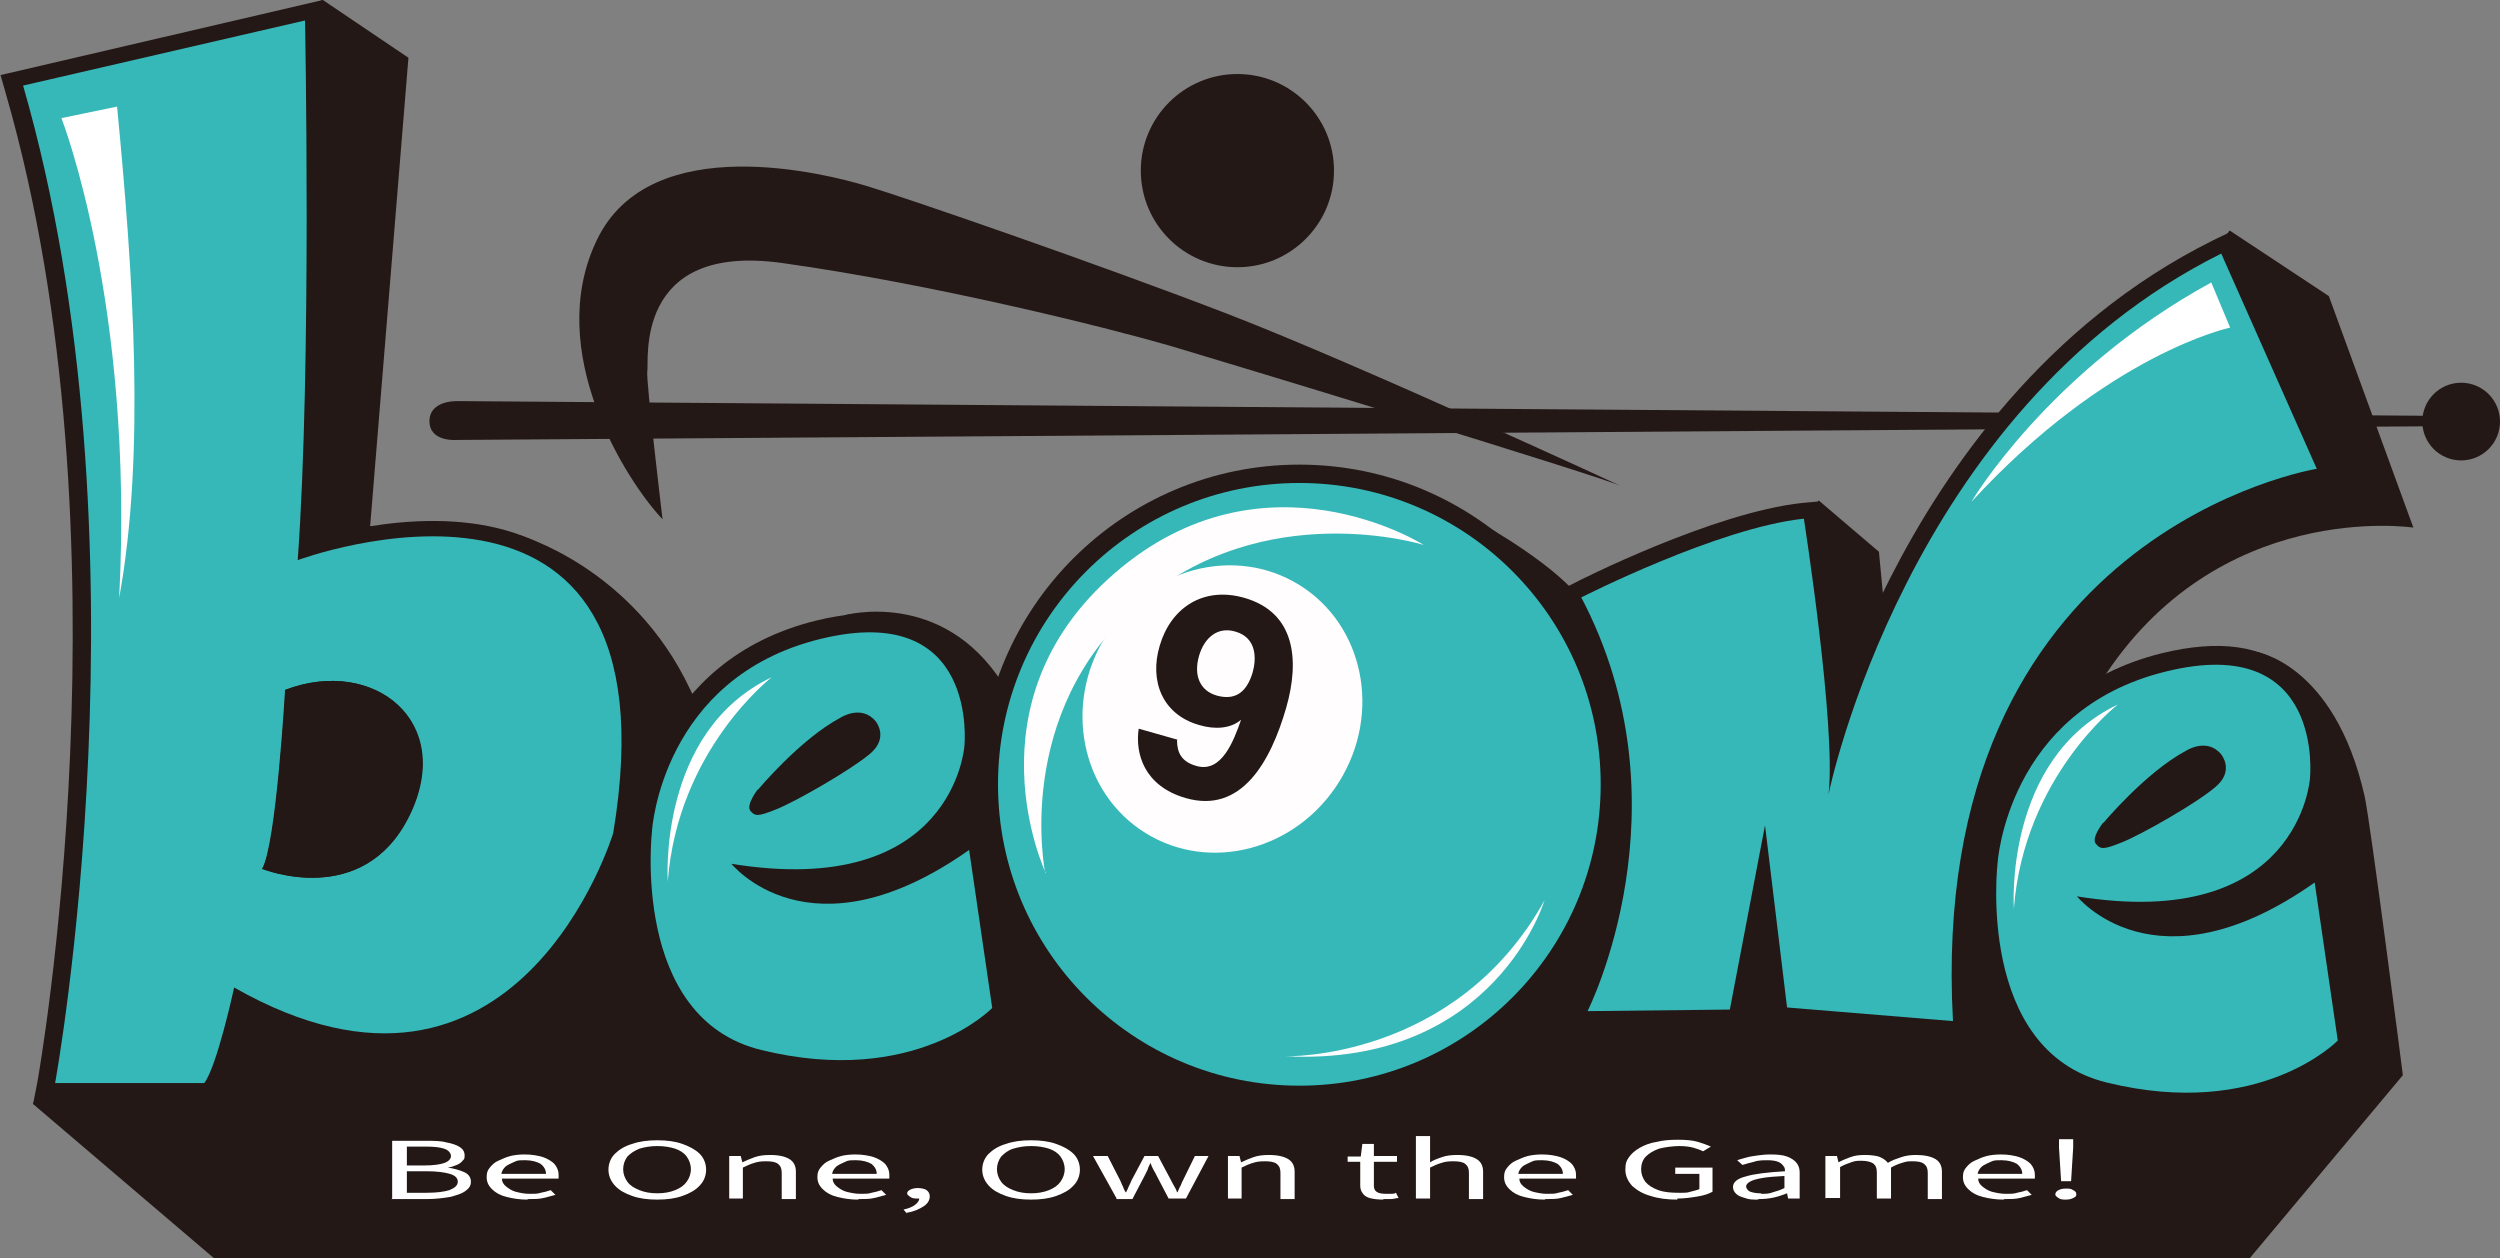 <svg xmlns="http://www.w3.org/2000/svg" viewBox="0 0 476.2 239.7"><rect x="0" y="0" width="476.2" height="239.7" fill="#808080" stroke="none"/><defs><style>      .cls-1 {        fill: #fff;      }      .cls-2 {        fill: #36b8b9;      }      .cls-3 {        fill: #fffdfe;      }      .cls-4 {        fill: #231815;      }    </style></defs><g><g id="_&#x56FE;&#x5C42;_1" data-name="&#x56FE;&#x5C42;_1"><g><g><circle class="cls-4" cx="468.8" cy="80.3" r="7.4"></circle><path class="cls-4" d="M87.1,76.4l375.6,2.8v2s-375.6,2.6-375.6,2.6c0,0-5.3.5-5.3-3.6,0-2.8,2.7-3.8,5.3-3.8Z"></path><g><circle class="cls-4" cx="235.7" cy="32.5" r="18.4"></circle><path class="cls-4" d="M126.2,98.9s-3.2-26.7-2.9-28.2c.4-1.5-2.9-24.6,25.7-20.6,28.6,4,61.6,12.2,74,15.8,12.5,3.7,82.1,24.9,85.8,26.7,0,0-50.1-23.2-74.7-32.7-24.6-9.5-61.7-22.3-69.1-24.5-7.3-2.2-41.1-11-51.3,10.3-10.3,21.3,5.8,46.1,12.4,53.1Z"></path></g></g><path class="cls-4" d="M61.5,0l16.3,11-7.3,89.3,28.3,1.6s21.7,6,32.7,29.5,29.3-14.2,29.3-14.2c0,0,18.6-5.2,30.2,13,7.9,12.4,91.2-30.5,91.2-30.5,0,0,15,8.3,19.5,15.3,6.2,9.5,35.9,6.4,35.9,6.4l8.8-26.1,11.5,9.8,2.5,26.4,64.3-87.6,18.9,12.5,16.1,44.1s-37.4-5.7-59.6,29.5c-7.5,11.8,15.6,29.1,15.6,29.1l13.8-35s15.1,2,20.9,27.5c1.1,4.8,7.3,53.2,7.3,53.2l-29.2,34.9H40.8l-34.5-29.4,23.2-76.2-1.5-122.8L61.5,0Z"></path><g><g><path class="cls-4" d="M301.2,114.2s26.1-13.3,42.4-15c0,0,6.2,39.7,4.7,52.5,0,0,14.8-73.1,74.8-103l18.2,41s-74.4,11.9-69.3,105.2l-31.6-2.6-4.2-34.7-6.7,35.1-27.1.3s19.8-39.1-1.3-79Z"></path><path class="cls-4" d="M375.8,198.8l-38.4-3.1-1.9-15.3-3.1,16-35.7.4,2.6-5.1c.2-.4,18.7-38-1.2-75.8l-1.7-3.1,3.2-1.6c1.1-.6,26.8-13.6,43.7-15.4l3.3-.3.5,3.3c.2,1,2.6,16.9,4,31.8,2.2-6.1,5.2-13.1,9-20.6,10.5-20.6,29.6-48.4,61.4-64.2l3.3-1.6,21.6,48.5-4.5.7c-.2,0-18.1,3.1-35.1,17.1-22.7,18.7-33.2,47.1-31.2,84.5l.2,4ZM343.6,189.2l24.8,2c-1.5-47.2,17.6-73,34.2-86.5,13.4-10.9,27-15.6,33.8-17.4l-15-33.7c-55,29.7-69.5,98.1-69.7,98.9l-6.9-1.1c1.2-10.1-2.7-38.3-4.2-48.1-12.1,2.2-28.1,9.4-34.8,12.6,15.2,31.8,6.5,62,1.9,73.8l18.8-.2,10.4-54.3,6.6,54Z"></path></g><g><path class="cls-2" d="M301.2,113.8s26.1-13.3,42.4-15c0,0,6.2,39.7,4.7,52.5,0,0,14.8-73.1,74.8-103l18.2,41s-74.4,11.9-69.3,105.2l-31.6-2.6-4.2-34.7-6.7,35.1-27.1.3s19.8-39.1-1.3-79Z"></path><path class="cls-1" d="M375.5,95.6s14.6-24.8,45.7-41.8l3.6,8.6s-23.3,4.9-49.3,33.2Z"></path></g></g><path class="cls-1" d="M146.1,80.6"></path><g><g><g><path class="cls-4" d="M395.5,170.6s14.9,19,45.4-2.5l4.4,30.1s-14.7,15.2-44,8c-25-6.1-20.8-41.8-20.8-41.8,0,0,1.8-29.1,32.1-36.5,30.4-7.5,27.4,20.4,27.4,20.4,0,0-2,29.4-44.6,22.4Z"></path><path class="cls-4" d="M416.7,211.6c-4.8,0-10.2-.6-16.1-2-22.1-5.4-25-32.2-23.5-45.6.2-2.3,3.4-31.9,34.8-39.6,10.7-2.6,19-1.5,24.6,3.4,8.2,7.2,7.2,19.6,7.1,20.7,0,1.1-1.2,11.6-10.8,19.2-4.9,3.9-11.1,6.3-18.5,7.1,6.3-.1,14.4-2.5,24.6-9.6l4.6-3.3,5.5,37.4-1.2,1.2c-.5.5-11,11-31.3,11ZM422.2,130.1c-2.5,0-5.4.4-8.6,1.2-27.4,6.7-29.4,32.3-29.5,33.4v.2c0,.3-3.5,32.7,18.2,38,22.4,5.5,35.5-2.9,39.4-6l-3.4-22.8c-9.6,5.8-17.7,7.8-24.3,7.8-14,0-21.2-8.9-21.3-9l-5.5-7.1,8.9,1.5c14.3,2.4,25.2.7,32.3-4.9,7.5-5.8,8.2-14,8.2-14.4h0c0-.2.9-9.9-4.8-14.8-2.4-2-5.6-3.1-9.7-3.1Z"></path></g><path class="cls-1" d="M400.7,156.7s8-9.6,15.7-13.7c0,0,4-2.6,6.7.7,0,0,2.6,3.1-1.1,6.2-3.6,3.1-14,9-17.7,10.5s-4.2,1.4-5.1.3,1.4-4,1.4-4Z"></path></g><g><path class="cls-2" d="M395.5,170.6s14.9,19,45.4-2.5l4.4,30.1s-14.7,15.2-44,8c-25-6.1-20.8-41.8-20.8-41.8,0,0,1.8-29.1,32.1-36.5,30.4-7.5,27.4,20.4,27.4,20.4,0,0-2,29.4-44.6,22.4Z"></path><path class="cls-4" d="M400.7,156.7s8-9.6,15.7-13.7c0,0,4-2.6,6.7.7,0,0,2.6,3.1-1.1,6.2-3.6,3.1-14,9-17.7,10.5s-4.2,1.4-5.1.3,1.4-4,1.4-4Z"></path></g><path class="cls-1" d="M383.6,173.1s-2-28.5,19.8-38.9c0,0-17.9,13.8-19.8,38.9Z"></path><path class="cls-1" d="M400.2,136.2"></path></g><g><g><g><path class="cls-4" d="M139.2,164.4s14.9,19,45.4-2.5l4.4,30.1s-14.7,15.2-44,8c-25-6.1-20.8-41.8-20.8-41.8,0,0,1.8-29.1,32.1-36.5s27.4,20.4,27.4,20.4c0,0-2,29.4-44.6,22.4Z"></path><path class="cls-4" d="M160.3,205.4c-4.8,0-10.2-.6-16.1-2-22.1-5.4-25-32.2-23.5-45.6.2-2.3,3.4-31.9,34.8-39.6,10.7-2.6,19-1.5,24.6,3.4,8.2,7.2,7.2,19.6,7.1,20.7,0,1.1-1.2,11.6-10.8,19.2-4.9,3.9-11.1,6.3-18.5,7.1,6.3-.1,14.4-2.5,24.6-9.6l4.6-3.3,5.5,37.4-1.2,1.2c-.5.5-11,11-31.3,11ZM165.9,123.8c-2.5,0-5.4.4-8.6,1.2-27.6,6.8-29.5,33.1-29.5,33.4v.2c0,.3-3.5,32.7,18.2,38,22.5,5.5,35.5-2.9,39.4-6l-3.4-22.8c-9.6,5.8-17.7,7.8-24.3,7.8-14,0-21.2-8.9-21.3-9l-5.5-7.1,8.9,1.5c14.4,2.4,25.3.7,32.4-4.9,7.5-5.9,8.1-14.2,8.1-14.3h0c0-.2.9-9.9-4.8-14.9-2.4-2-5.6-3.1-9.7-3.1Z"></path></g><path class="cls-1" d="M144.4,150.4s8-9.6,15.7-13.7c0,0,4-2.6,6.7.7,0,0,2.6,3.1-1.1,6.2s-14,9-17.7,10.5-4.2,1.4-5.1.3c-.8-1.1,1.4-4,1.4-4Z"></path></g><g><path class="cls-2" d="M139.2,164.4s14.9,19,45.4-2.5l4.4,30.1s-14.7,15.2-44,8c-25-6.1-20.8-41.8-20.8-41.8,0,0,1.8-29.1,32.1-36.5s27.4,20.4,27.4,20.4c0,0-2,29.4-44.6,22.4Z"></path><path class="cls-4" d="M144.4,150.4s8-9.6,15.7-13.7c0,0,4-2.6,6.7.7,0,0,2.6,3.1-1.1,6.2s-14,9-17.7,10.5-4.2,1.4-5.1.3c-.8-1.1,1.4-4,1.4-4Z"></path></g><path class="cls-1" d="M127.2,167.9s-2-28.5,19.8-38.9c0,0-17.9,13.8-19.8,38.9Z"></path><path class="cls-1" d="M143.8,130"></path></g><g><path class="cls-4" d="M56.7,107.3c2.7-36.8,1.4-102.9,1.4-102.9L4.4,16.8c25,86.7,6.1,190,6.1,190h28.4c2.4-3,5.7-18.2,5.7-18.2,54,30.7,72.2-29.4,72.2-29.4,13.2-79.3-60.1-52-60.1-52ZM78,155.9c-8.8,17.9-28,10.1-28,10.1,2.7-4.4,4.4-34.1,4.4-34.1,16.9-6.4,32.4,6.1,23.6,24Z"></path><path class="cls-4" d="M40.5,210.3H6.3l.8-4.1c.2-1,18.5-103.5-6-188.4l-1-3.5L61.5,0v4.3c.1.6,1.3,60.9-.9,98.1,10.2-2.8,33.3-7.3,48.2,5,11.8,9.7,15.6,27.3,11.5,52.4v.4c-.5,1.2-9,28.6-31.9,37.7-12.3,4.9-26.2,3.5-41.4-4.1-1.3,5.2-3.4,12.6-5.3,15.1l-1.1,1.4ZM14.6,203.3h22.2c1.2-3,3.1-9.8,4.4-15.5l1-4.6,4.1,2.3c14.8,8.4,28.1,10.4,39.4,5.9,18.8-7.5,26.9-30.7,27.6-33.1,3.7-22.3.6-37.7-9-45.6-16.2-13.3-46.1-2.4-46.4-2.2l-5.1,1.9.4-5.4c2.3-30.8,1.7-83,1.4-98.3L8.7,19.4c20.7,76,8.9,164,5.8,183.9ZM59.2,171.2c-4.1,0-7.9-.9-10.6-2l-3.8-1.6,2.2-3.5c1.4-2.5,3.1-18.8,3.9-32.5v-2.3c.1,0,2.3-.8,2.3-.8,9.9-3.8,20.1-1.9,26.1,4.7,5.6,6.1,6.3,15.1,1.9,24.1-5.3,10.7-14.2,13.8-21.9,13.8ZM54.4,163.6c5.1,1.1,15.1,1.6,20.4-9.3,3.1-6.4,2.9-12.3-.8-16.3-3.7-4-9.9-5.3-16.4-3.5-.5,8.1-1.6,21.8-3.3,29.2Z"></path></g><g><g><path class="cls-2" d="M56.7,106.8c2.7-36.8,1.4-102.9,1.4-102.9L4.4,16.3c25,86.7,6.1,190,6.1,190h28.4c2.4-3,5.7-18.2,5.7-18.2,54,30.7,72.2-29.4,72.2-29.4,13.2-79.3-60.1-52-60.1-52ZM78,155.4c-8.8,17.9-28,10.1-28,10.1,2.7-4.4,4.4-34.1,4.4-34.1,16.9-6.4,32.4,6.1,23.6,24Z"></path><path class="cls-4" d="M54.3,131.4s-1.7,29.7-4.4,34.1c0,0,19.2,7.8,28-10.1,8.8-17.9-6.8-30.4-23.6-24Z"></path></g><path class="cls-1" d="M11.7,22.5s13.9,35.4,11,91.4c5-27.4,2.7-61.4-.4-93.6l-10.6,2.2Z"></path></g><g><g><g><circle class="cls-4" cx="247.5" cy="149.4" r="57.4"></circle><path class="cls-4" d="M247.5,210.3c-33.6,0-60.9-27.3-60.9-60.9s27.3-60.9,60.9-60.9,60.9,27.3,60.9,60.9-27.3,60.9-60.9,60.9ZM247.5,95.5c-29.7,0-53.9,24.2-53.9,53.9s24.2,53.9,53.9,53.9,53.9-24.2,53.9-53.9-24.2-53.9-53.9-53.9Z"></path></g><g><circle class="cls-2" cx="247.5" cy="149.4" r="57.4"></circle><path class="cls-3" d="M199.2,166.3s-15.4-32.4,13.1-57.1,58.9-5.4,58.9-5.4c0,0-30.4-9.5-54.4,11.3-24,20.8-17.7,51.2-17.7,51.2Z"></path><ellipse class="cls-3" cx="232.9" cy="135.1" rx="27.8" ry="26.2" transform="translate(-4.7 261.8) rotate(-58.2)"></ellipse><path class="cls-3" d="M244.8,201.2s32.4.9,49.4-29.7c0,0-9.5,31.7-49.4,29.7Z"></path></g></g><path class="cls-4" d="M224.2,141c0,2.3.8,4.1,3.7,4.9,4.8,1.4,7.1-4.8,8.5-8.8-2,1.7-5,1.9-8,1-7-2-9.5-8.4-7.5-15.1,2.1-7.2,8.3-11.4,16.2-9.1,9.6,2.8,10.5,11.8,7.9,20.9-3,10.4-8.6,20.3-19.2,17.2-7.9-2.3-9.6-8.5-8.9-13.2l7.4,2.1ZM228.4,124.9c-1.1,3.8.2,6.7,3.4,7.6,3.3.9,5.6-.4,6.8-4.4.7-2.5.9-6.6-3.3-7.8-3.4-1-5.9,1.2-6.9,4.6Z"></path></g><g><path class="cls-1" d="M74.7,228.3v-11h6.4c1.5,0,2.8,0,3.9.3,1.1.2,2,.5,2.6.9.6.4.9.9.9,1.6s-.1.7-.4,1c-.2.3-.6.6-1.1.8s-1,.4-1.7.5h0c1.3.2,2.3.5,3.2.9.8.4,1.2,1,1.2,1.8s-.4,1.3-1.1,1.8c-.7.5-1.7.8-2.9,1.1-1.2.2-2.7.4-4.3.4h-6.9ZM77.5,222h3.2c1.9,0,3.2-.2,4-.5.8-.3,1.2-.8,1.2-1.3s-.4-1.1-1.3-1.4c-.9-.3-2.1-.4-3.8-.4h-3.3v3.6ZM77.5,227.2h3.8c1.9,0,3.3-.2,4.3-.5,1-.4,1.6-.9,1.6-1.6s-.5-1.2-1.5-1.5c-1-.3-2.5-.5-4.4-.5h-3.8v4.1Z"></path><path class="cls-1" d="M100.4,228.5c-1.4,0-2.7-.2-3.9-.5-1.2-.3-2.1-.8-2.8-1.5s-1-1.4-1-2.3.2-1.3.6-1.8c.4-.5.9-1,1.6-1.3s1.5-.7,2.3-.9,1.8-.3,2.7-.3c1.4,0,2.5.2,3.5.5.9.3,1.7.8,2.2,1.3.5.6.8,1.3.8,2s0,.3,0,.4c0,.1,0,.2,0,.4h-10.8c0,.6.3,1.1.8,1.5.5.4,1.1.8,1.8,1,.8.2,1.7.4,2.7.4s1.5,0,2.1-.2c.6-.1,1.3-.3,1.9-.5l.9.9c-.7.2-1.5.4-2.3.6s-1.8.2-2.9.2ZM95.4,223.6h8.6c0-.8-.4-1.4-1-1.9-.7-.4-1.7-.7-2.9-.7s-1.5,0-2.1.3-1.2.5-1.7.9c-.4.4-.7.8-.8,1.4Z"></path><path class="cls-1" d="M125.2,228.5c-1.8,0-3.4-.2-4.8-.7-1.4-.5-2.5-1.1-3.3-2-.8-.9-1.2-1.9-1.2-3s.4-2.2,1.2-3,1.9-1.5,3.3-1.9c1.4-.5,3-.7,4.8-.7s3.4.2,4.8.7,2.5,1.1,3.3,1.9c.8.8,1.2,1.9,1.2,3s-.4,2.2-1.2,3c-.8.9-1.9,1.5-3.3,2-1.4.5-3,.7-4.8.7ZM125.2,227.3c1.3,0,2.4-.2,3.4-.6s1.7-.9,2.2-1.6c.5-.7.8-1.5.8-2.4s-.3-1.7-.8-2.4c-.5-.7-1.3-1.2-2.2-1.5s-2.1-.5-3.4-.5-2.4.2-3.4.5c-1,.4-1.7.9-2.3,1.5-.5.7-.8,1.5-.8,2.4s.3,1.7.8,2.4c.5.7,1.3,1.2,2.3,1.6,1,.4,2.1.6,3.4.6Z"></path><path class="cls-1" d="M138.9,228.3v-8.1h2.2l.3,1.2h0c.8-.4,1.6-.7,2.4-1,.9-.3,1.8-.4,2.9-.4,1.7,0,2.9.3,3.7.8s1.2,1.3,1.2,2.4v5.2h-2.7v-5c0-.8-.2-1.3-.7-1.7s-1.3-.5-2.3-.5-1.6.1-2.2.3c-.7.2-1.4.5-2.2.9v5.9h-2.7Z"></path><path class="cls-1" d="M163.4,228.5c-1.4,0-2.7-.2-3.9-.5-1.2-.3-2.1-.8-2.8-1.5s-1-1.4-1-2.3.2-1.3.6-1.8c.4-.5.9-1,1.6-1.3s1.5-.7,2.3-.9,1.8-.3,2.7-.3c1.4,0,2.5.2,3.5.5.9.3,1.7.8,2.2,1.3.5.6.8,1.3.8,2s0,.3,0,.4c0,.1,0,.2,0,.4h-10.8c0,.6.3,1.1.8,1.5.5.4,1.1.8,1.8,1,.8.2,1.7.4,2.7.4s1.5,0,2.1-.2c.6-.1,1.3-.3,1.9-.5l.9.9c-.7.2-1.5.4-2.3.6s-1.8.2-2.9.2ZM158.4,223.6h8.6c0-.8-.4-1.4-1-1.9-.7-.4-1.7-.7-2.9-.7s-1.5,0-2.1.3-1.2.5-1.7.9c-.4.4-.7.8-.8,1.4Z"></path><path class="cls-1" d="M172.8,231.2l-.7-.8c.9-.2,1.7-.5,2.2-.9.5-.4.8-.8.8-1.2l-.3-1.2,1.3,1c-.2.1-.4.2-.6.2-.2,0-.5,0-.7,0-.5,0-1,0-1.4-.3s-.6-.4-.6-.7.2-.5.6-.7c.4-.2.9-.3,1.4-.3s1.3.1,1.7.4c.4.3.6.7.6,1.2,0,.7-.4,1.4-1.2,1.9-.8.5-1.8,1-3.2,1.2Z"></path><path class="cls-1" d="M196.4,228.5c-1.8,0-3.4-.2-4.8-.7-1.4-.5-2.5-1.1-3.3-2-.8-.9-1.2-1.9-1.2-3s.4-2.2,1.2-3,1.9-1.5,3.3-1.9c1.4-.5,3-.7,4.8-.7s3.4.2,4.8.7,2.5,1.1,3.3,1.9c.8.8,1.2,1.9,1.2,3s-.4,2.2-1.2,3c-.8.9-1.9,1.5-3.3,2-1.4.5-3,.7-4.8.7ZM196.4,227.3c1.3,0,2.4-.2,3.4-.6s1.7-.9,2.2-1.6c.5-.7.8-1.5.8-2.4s-.3-1.7-.8-2.4c-.5-.7-1.3-1.2-2.2-1.5s-2.1-.5-3.4-.5-2.4.2-3.4.5-1.7.9-2.3,1.5c-.5.7-.8,1.5-.8,2.4s.3,1.7.8,2.4c.5.7,1.3,1.2,2.3,1.6s2.1.6,3.4.6Z"></path><path class="cls-1" d="M212.7,228.3l-4.5-8.1h2.8l2.4,4.7c.2.4.3.8.5,1.1.1.4.3.7.5,1.1h.1c.2-.4.4-.8.5-1.1.2-.4.4-.8.5-1.1l2.5-4.7h2.6l2.5,4.7c.2.4.4.8.6,1.1.2.4.4.7.5,1.1h.1c.2-.4.3-.8.5-1.1s.3-.8.5-1.1l2.3-4.7h2.6l-4.3,8.1h-3.3l-2.3-4.4c-.2-.4-.4-.8-.6-1.1-.2-.4-.4-.8-.5-1.2h-.1c-.2.4-.4.8-.5,1.2-.2.4-.4.8-.6,1.2l-2.3,4.4h-3.1Z"></path><path class="cls-1" d="M233.9,228.3v-8.1h2.2l.3,1.2h0c.8-.4,1.6-.7,2.4-1,.9-.3,1.8-.4,2.9-.4,1.7,0,2.9.3,3.7.8s1.2,1.3,1.2,2.4v5.2h-2.7v-5c0-.8-.2-1.3-.7-1.7s-1.3-.5-2.3-.5-1.6.1-2.2.3c-.7.2-1.4.5-2.2.9v5.9h-2.7Z"></path><path class="cls-1" d="M263.6,228.5c-1.1,0-2-.1-2.7-.3s-1.1-.5-1.4-1c-.3-.4-.4-.9-.4-1.4v-4.5h-2.4v-1h2.5c0,0,.3-2.4.3-2.4h2.2v2.3h4.4v1.1h-4.4v4.6c0,.5.2.9.5,1.1.4.3,1,.4,1.9.4s.6,0,.9,0,.6,0,.9-.2l.5,1c-.5,0-.9.2-1.5.2-.5,0-1,0-1.5,0Z"></path><path class="cls-1" d="M269.7,228.3v-11.9h2.7v5c.6-.4,1.4-.7,2.3-1,.8-.3,1.8-.4,2.9-.4,1.7,0,2.9.3,3.7.8s1.2,1.3,1.2,2.4v5.2h-2.7v-5c0-.8-.2-1.3-.7-1.7s-1.3-.5-2.3-.5-1.6.1-2.2.3c-.7.2-1.4.5-2.2.9v5.9h-2.7Z"></path><path class="cls-1" d="M294.2,228.5c-1.4,0-2.7-.2-3.9-.5-1.2-.3-2.1-.8-2.8-1.5s-1-1.4-1-2.3.2-1.3.6-1.8c.4-.5.9-1,1.6-1.3s1.5-.7,2.3-.9,1.8-.3,2.7-.3c1.4,0,2.5.2,3.5.5.9.3,1.7.8,2.2,1.3.5.6.8,1.3.8,2s0,.3,0,.4c0,.1,0,.2,0,.4h-10.8c0,.6.3,1.1.8,1.5.5.4,1.1.8,1.8,1,.8.2,1.7.4,2.7.4s1.5,0,2.1-.2c.6-.1,1.3-.3,1.9-.5l.9.9c-.7.2-1.5.4-2.3.6s-1.8.2-2.9.2ZM289.1,223.6h8.6c0-.8-.4-1.4-1-1.9-.7-.4-1.7-.7-2.9-.7s-1.5,0-2.1.3-1.2.5-1.7.9c-.4.4-.7.8-.8,1.4Z"></path><path class="cls-1" d="M319.5,228.5c-1.9,0-3.6-.2-5.1-.7-1.5-.4-2.6-1.1-3.5-1.9-.8-.9-1.3-1.9-1.3-3.1s.2-1.7.7-2.4c.5-.7,1.2-1.3,2.1-1.8s1.9-.9,3.2-1.1c1.2-.3,2.5-.4,4-.4s2.8.1,3.8.4,1.8.6,2.5.9l-1.5.9c-.6-.3-1.2-.5-1.9-.7-.7-.2-1.7-.3-2.7-.3s-2.7.2-3.8.5c-1.1.4-1.9.9-2.5,1.5s-.9,1.5-.9,2.4.3,1.7.8,2.4c.6.7,1.4,1.2,2.5,1.6s2.4.5,3.9.5,1.5,0,2.2-.2,1.3-.3,1.7-.5v-2.9h-4.6v-1.2h7.1v4.6c-.7.4-1.6.7-2.8.9-1.2.2-2.5.4-3.9.4Z"></path><path class="cls-1" d="M334.8,228.5c-.9,0-1.7,0-2.4-.3-.7-.2-1.3-.4-1.7-.8s-.6-.8-.6-1.3c0-.9.8-1.6,2.4-2,1.6-.5,4.1-.8,7.5-1,0-.3,0-.7-.3-1-.2-.3-.5-.6-1-.8-.5-.2-1.2-.3-2-.3s-1.8,0-2.6.3c-.8.2-1.6.4-2.2.6l-1-.9c.5-.2,1.1-.3,1.7-.5.7-.2,1.4-.3,2.1-.4.8-.1,1.6-.2,2.5-.2,1.3,0,2.4.1,3.2.4.8.3,1.4.7,1.8,1.2s.6,1.1.6,1.8v5h-2.2l-.2-1h0c-.8.3-1.6.6-2.5.8-.9.2-1.8.3-2.9.3ZM335.5,227.4c.8,0,1.5,0,2.2-.3.7-.2,1.4-.4,2.2-.8v-2.3c-1.8.1-3.2.2-4.3.4s-1.8.4-2.3.7c-.5.3-.7.6-.7.9s.3.8.8,1c.6.2,1.2.3,2,.3Z"></path><path class="cls-1" d="M347.7,228.3v-8.1h2.2l.3,1.2h0c.7-.4,1.5-.7,2.3-1,.8-.3,1.7-.4,2.7-.4s2.2.1,2.9.4c.7.3,1.2.7,1.5,1.1.8-.5,1.7-.8,2.6-1.1.9-.3,1.8-.4,2.8-.4,1.6,0,2.9.3,3.7.8.8.5,1.2,1.3,1.2,2.4v5.2h-2.7v-5c0-.8-.2-1.3-.7-1.7s-1.2-.5-2.3-.5-1.2.1-1.9.3c-.7.2-1.4.5-2.1.9v5.9h-2.7v-5c0-.8-.2-1.3-.7-1.7-.5-.3-1.2-.5-2.3-.5s-1.3.1-1.9.3-1.4.5-2.1.9v5.9h-2.7Z"></path><path class="cls-1" d="M381.6,228.5c-1.4,0-2.7-.2-3.9-.5-1.2-.3-2.1-.8-2.8-1.5s-1-1.4-1-2.3.2-1.3.6-1.8c.4-.5.9-1,1.6-1.3s1.5-.7,2.3-.9,1.8-.3,2.7-.3c1.4,0,2.5.2,3.5.5.9.3,1.7.8,2.2,1.3.5.6.8,1.3.8,2s0,.3,0,.4c0,.1,0,.2,0,.4h-10.8c0,.6.3,1.1.8,1.5.5.4,1.1.8,1.8,1,.8.2,1.7.4,2.7.4s1.5,0,2.1-.2c.6-.1,1.3-.3,1.9-.5l.9.9c-.7.2-1.5.4-2.3.6s-1.8.2-2.9.2ZM376.6,223.6h8.6c0-.8-.4-1.4-1-1.9-.7-.4-1.7-.7-2.9-.7s-1.5,0-2.1.3-1.2.5-1.7.9c-.4.4-.7.8-.8,1.4Z"></path><path class="cls-1" d="M393.5,228.5c-.5,0-1,0-1.4-.3s-.6-.4-.6-.7.2-.6.6-.8c.4-.2.8-.3,1.4-.3s1,0,1.4.3c.4.2.6.4.6.8s-.2.5-.6.7-.8.3-1.4.3ZM392.6,225l-.4-6.4v-1.6c0,0,2.7,0,2.7,0v1.6c0,0-.4,6.4-.4,6.4h-1.9Z"></path></g></g></g></g></svg>